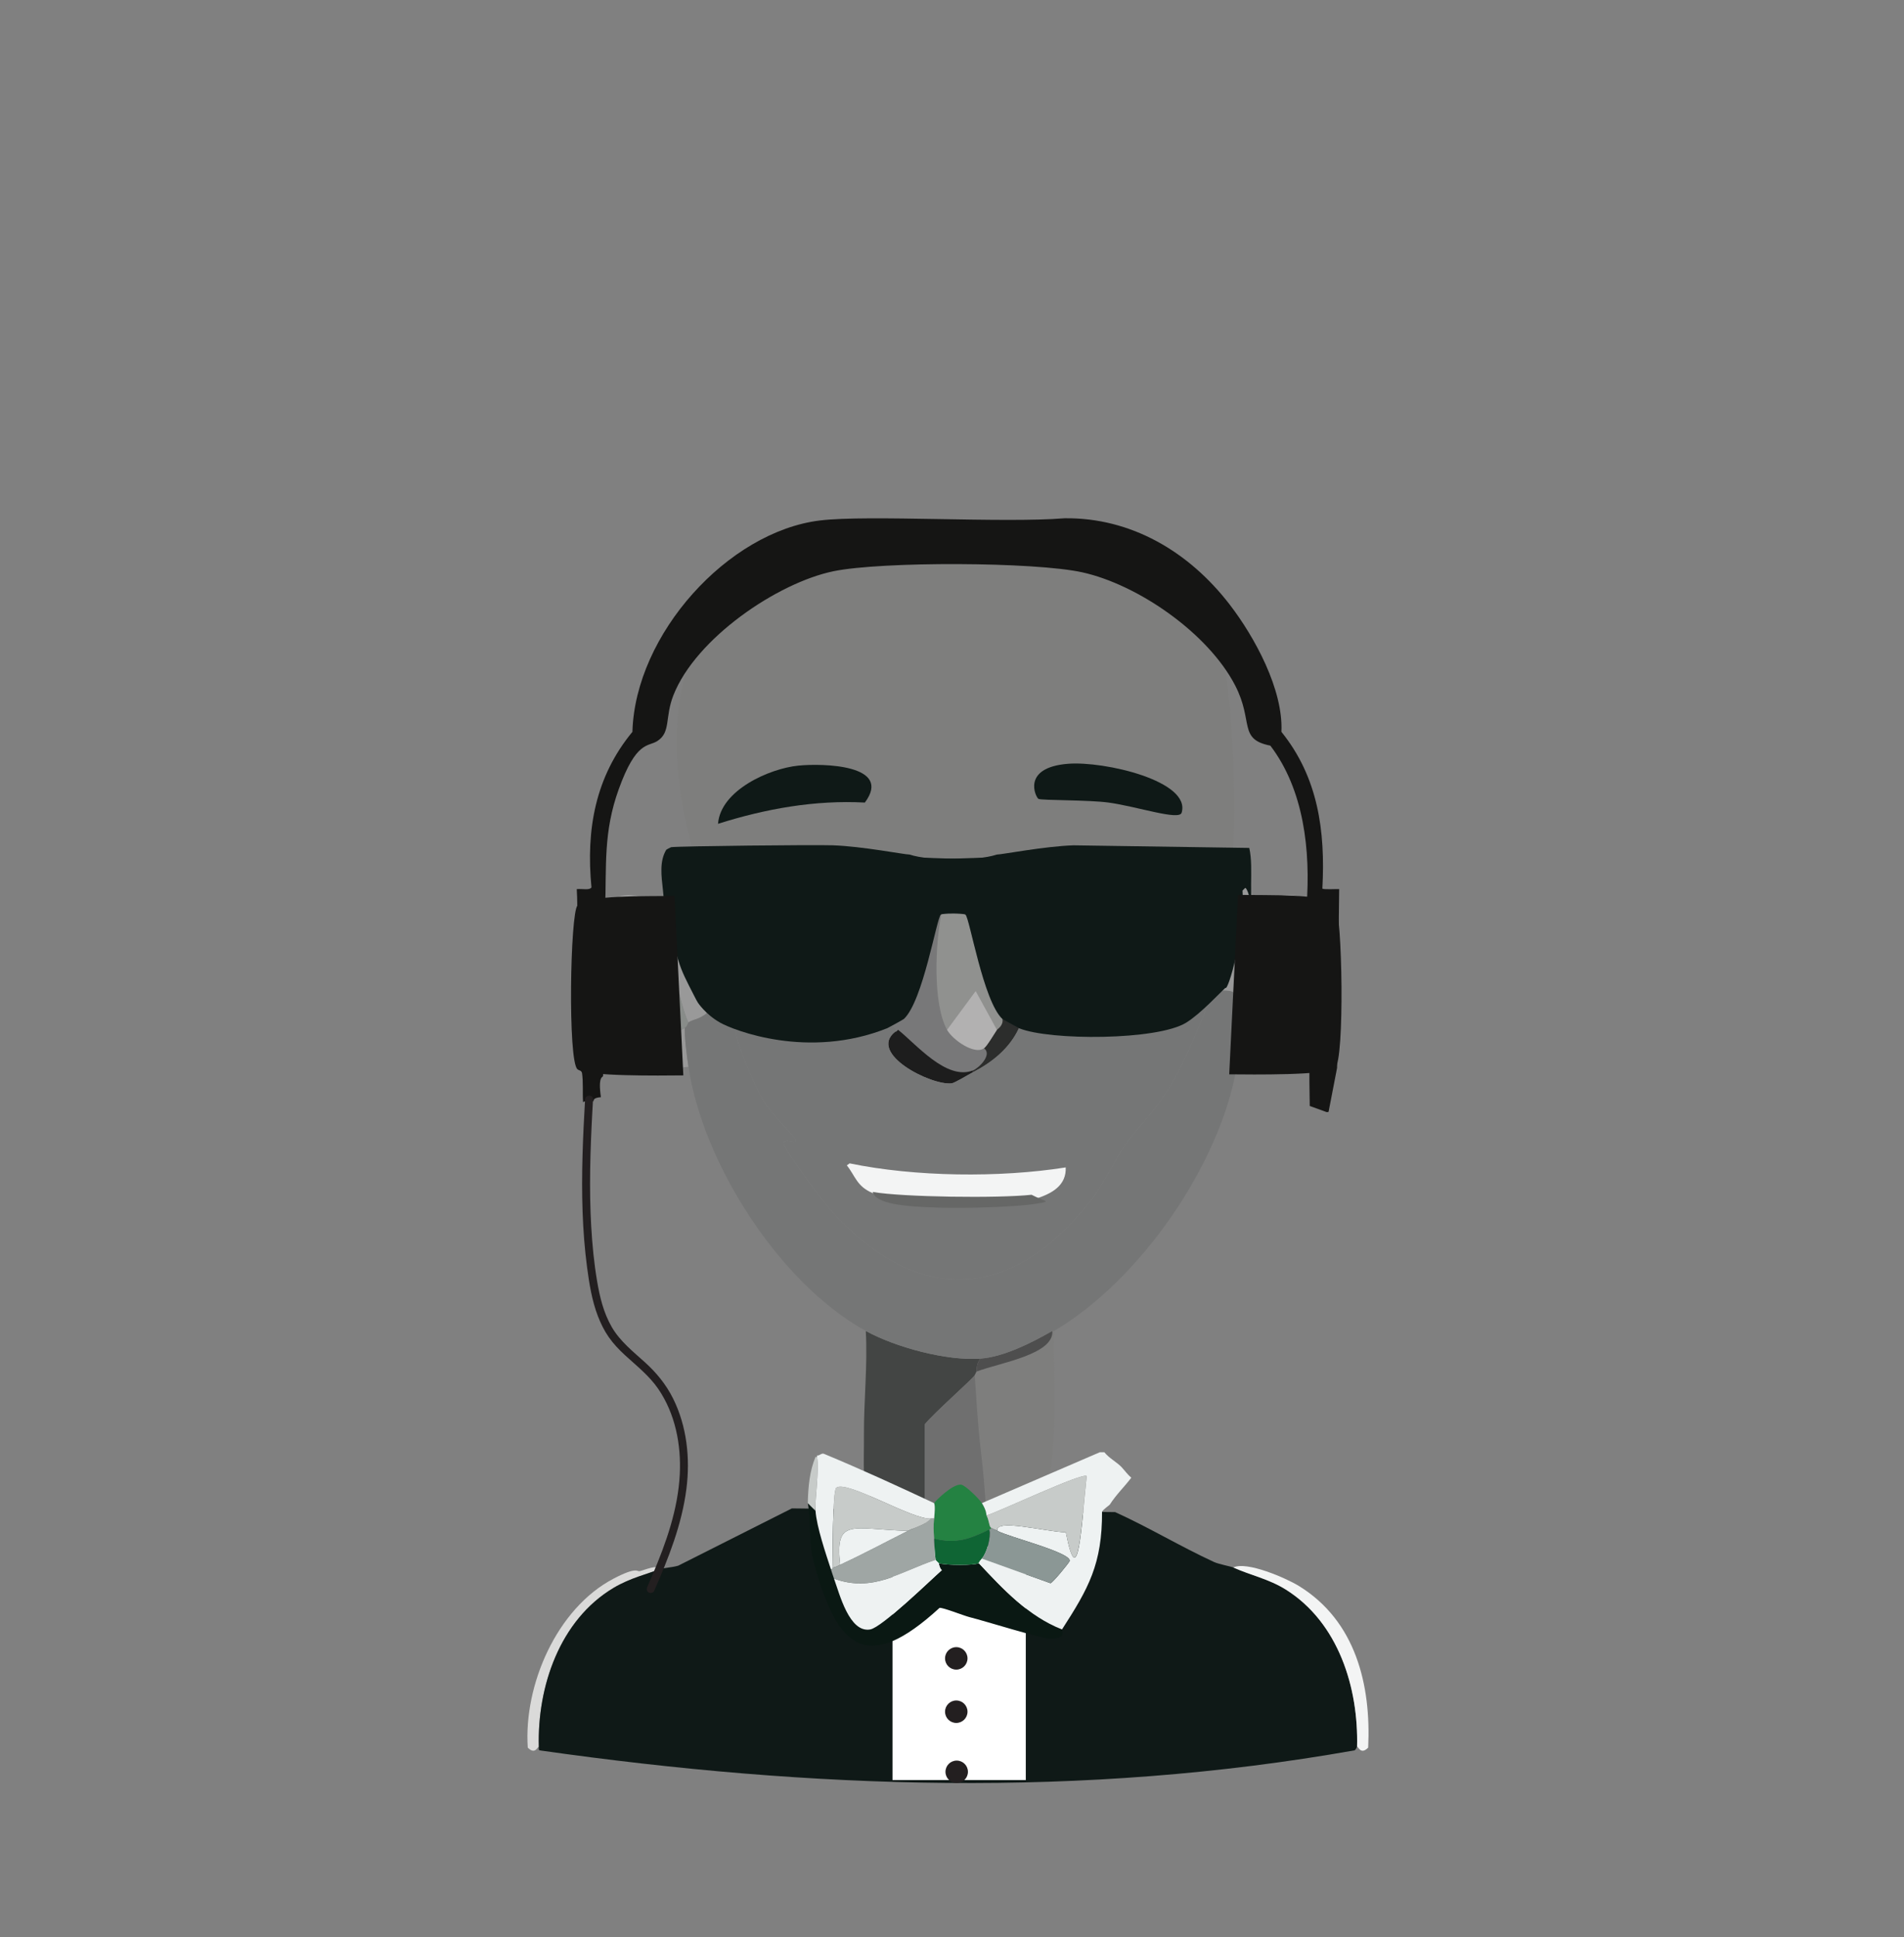 <?xml version="1.0" encoding="UTF-8"?>
<svg id="Layer_1" data-name="Layer 1" xmlns="http://www.w3.org/2000/svg" viewBox="0 0 1200.09 1220.82"><rect x="0" y="0" width="1200.09" height="1220.82" fill="#808080" stroke="none"/>
  <defs>
    <style>
      .cls-1 {
        fill: #757676;
      }

      .cls-1, .cls-2, .cls-3, .cls-4, .cls-5, .cls-6, .cls-7, .cls-8, .cls-9, .cls-10, .cls-11, .cls-12, .cls-13, .cls-14, .cls-15, .cls-16, .cls-17, .cls-18, .cls-19, .cls-20, .cls-21, .cls-22, .cls-23, .cls-24, .cls-25, .cls-26, .cls-27, .cls-28, .cls-29 {
        stroke-width: 0px;
      }

      .cls-2 {
        fill: #999;
      }

      .cls-3 {
        fill: #888c89;
      }

      .cls-4 {
        fill: #9fa6a4;
      }

      .cls-5 {
        fill: #454545;
      }

      .cls-6 {
        fill: #7e7e7d;
      }

      .cls-7 {
        fill: #90918f;
      }

      .cls-8 {
        fill: #0f6534;
      }

      .cls-9 {
        fill: #8b9795;
      }

      .cls-10 {
        fill: #0a1813;
      }

      .cls-11 {
        fill: #dadad9;
      }

      .cls-12 {
        fill: #c7cbc9;
      }

      .cls-13 {
        fill: #0f1917;
      }

      .cls-14 {
        fill: #666766;
      }

      .cls-15 {
        fill: #333;
      }

      .cls-16 {
        fill: #151514;
      }

      .cls-17 {
        fill: #787879;
      }

      .cls-18 {
        fill: #fff;
      }

      .cls-19 {
        fill: #1d1713;
      }

      .cls-20 {
        fill: #231f20;
      }

      .cls-21 {
        fill: #4e4e4e;
      }

      .cls-22 {
        fill: #2c2d2c;
      }

      .cls-23 {
        fill: #eef2f2;
      }

      .cls-24 {
        fill: #248242;
      }

      .cls-25 {
        fill: #6f6f6f;
      }

      .cls-26 {
        fill: #1d1d1d;
      }

      .cls-27 {
        fill: #434544;
      }

      .cls-28 {
        fill: #f3f4f4;
      }

      .cls-29 {
        fill: #b2b1b1;
      }
    </style>
  </defs>
  <g id="entertainer">
    <g>
      <path class="cls-11" d="m415.31,989.04c-6.7,2.84-17.96,5.34-28.52,11.64-34.12,20.35-48.17,62.5-47.15,100.12-.79-.12-2.28,5.36-6.99.58-2.62-39.16,18.07-87.67,54.13-106.52,14.63-7.65,14.89-4.34,16.3-4.66,3.2-.71,11.87-4.58,12.22-1.16Z"/>
      <g>
        <path class="cls-13" d="m702.86,952.95c21.14,9.58,41.24,21.73,62.28,31.43,3.1,1.43,10.72,2.81,12.22,3.49,10.99,4.94,22.37,7.17,33.18,13.97,33.16,20.87,45.76,61.94,44.82,98.96-.14.03-.77,2.16-1.75,2.33-171.42,30.32-341.71,24.38-513.41,0-.98-.14-.46-2.31-.58-2.33-1.02-37.62,13.03-79.77,47.15-100.12,10.57-6.3,21.82-8.81,28.52-11.64,1.94-.82,8.48-1.18,12.22-2.33l71.6-36.09"/>
        <path class="cls-28" d="m855.37,1100.8c.94-37.02-11.66-78.09-44.82-98.96-10.81-6.8-22.19-9.03-33.18-13.97,8.39-4.16,33.28,6.69,41.33,11.64,35.83,22.05,45.54,62.32,43.66,101.87-4.69,4.79-6.22-.72-6.99-.58Z"/>
      </g>
      <g>
        <path class="cls-2" d="m433.94,555.86c5.03,5.31-1.43,57.84,11.64,82.66-6.06,4.54-7.68,3.38-11.64,5.82-6.33-11.22-11.55-57.62-22.7-60.54-32.72-8.56-32.78,50.28-8.15,66.36,12.82,8.37,17.3,3.8,28.52-2.33-.01,8.11,1.15,16.46,2.33,24.45-79.71,12.2-79.69-127.71-26.78-105.94.6.25,9.34,8.31,11.06,6.99,4.02-12.83-1.75-19.64,15.72-17.46Z"/>
        <path class="cls-3" d="m433.94,644.34c-.26.16-.77,2.64-2.33,3.49-11.22,6.13-15.7,10.7-28.52,2.33-24.63-16.08-24.57-74.92,8.15-66.36,11.15,2.92,16.37,49.32,22.7,60.54Z"/>
      </g>
      <g>
        <path class="cls-2" d="m775.04,555.86c-5.03,5.31,1.43,57.84-11.64,82.66,6.06,4.54,7.68,3.38,11.64,5.82,6.33-11.22,11.55-57.62,22.7-60.54,32.72-8.56,32.78,50.28,8.15,66.36-12.82,8.37-17.3,3.8-28.52-2.33.01,8.11-1.15,16.46-2.33,24.45,79.71,12.2,79.69-127.71,26.78-105.94-.6.25-9.34,8.31-11.06,6.99-4.02-12.83,1.75-19.64-15.72-17.46Z"/>
        <path class="cls-3" d="m775.04,644.34c.26.16.77,2.64,2.33,3.49,11.22,6.13,15.7,10.7,28.52,2.33,24.63-16.08,24.57-74.92-8.15-66.36-11.15,2.92-16.37,49.32-22.7,60.54Z"/>
      </g>
      <g>
        <path class="cls-27" d="m617.88,856.22c-2.89,3.88-2.13,7.74-2.33,8.15-.35.73-.74,1.68-1.16,2.33-1.85,2.8-25.6,23.71-31.43,30.85v70.54c-43.31-26.25-38.24-22.97-38.42-64.13-.09-21.66,2.38-43.48,1.16-65.19,18.86,10.38,50.99,18.98,72.18,17.46Z"/>
        <path class="cls-6" d="m664.44,898.13c-1.29,36.37-3.1,50.04-41.91,67.63-4.07-64.03-4.07-35.03-8.15-99.06.43-.65.81-1.6,1.16-2.33,14.9-5.58,48.91-10.76,47.73-25.61.29-.17.88.17,1.16,0-.52,19.76.7,39.63,0,59.37Z"/>
        <path class="cls-21" d="m663.28,838.75c1.17,14.85-32.83,20.03-47.73,25.61.2-.41-.56-4.27,2.33-8.15,14.84-1.06,32.62-10.1,45.4-17.46Z"/>
        <path class="cls-25" d="m622.53,965.76c-23.25,10.53-35.02,2.47-39.58,3.49v-71.7c5.83-7.15,29.59-28.05,31.43-30.85,4.07,64.03,4.07,35.03,8.15,99.06Z"/>
      </g>
      <g>
        <path class="cls-1" d="m531.73,639.68c-4.05,6.4-19.09-3.39-6.4,10.48h-19.79q2.91-4.07,5.82-8.15c-50.22-2.32-35.21,7.47-37.25,8.15-.48.16-7.77-4.64-9.9-2.33-3.27,3.57,12.72,38.86,16.3,44.82,6.1,10.17,20.77,23.97,20.96,25.61.4,3.64-5.26-1.2-7.57,1.75-1.56,1.99,24.99,37.35,28.52,41.33,54.03,60.9,113.11,60.58,164.15-3.49,9.28-11.65,14.98-25.31,23.28-37.25,6.44-9.26,18.19-19.82,29.1-38.42,8.71-14.84,17.81-37.8,24.45-54.13,1.75-1.51.99-2.78,1.46-3.31,0,0,.11-.11.29-.18.87-.38,8.93-.67,11.43.36,5.61,2.32,7.06,21.25,3.12,46.21-10.13,62.29-61.08,135.68-115.25,167.64-.29.17-.87-.17-1.16,0-12.78,7.36-30.56,16.4-45.4,17.46-21.19,1.51-53.32-7.09-72.18-17.46-54.39-29.92-102.75-105.63-111.76-166.48-1.18-7.99-2.34-16.34-2.33-24.45,1.55-.85,2.07-3.33,2.33-3.49,3.96-2.44,5.58-1.28,11.64-5.82,12.81-9.6,6.37-8.35,6.99-23.87.03-.77,2.3,2.93,2.33-12.81,0-.44-2.33-1.89-2.33-2.33.06-13.98-1.18-16.57-1.16-17.46.04-1.63,3.02-20,3.49-20.96,1.64-3.31,3.23-4.22,5.82-6.4-10.75,16.09-6.85,71.8,9.9,81.49,10.68,6.19,48.13,5.61,61.12,3.49Z"/>
        <g>
          <path class="cls-6" d="m580.36,351.11c47.82-3.31,92.22,2.57,118.17,6.46-26.02,8.72-62.86,20.28-72.51,48.69-7.9,23.28-1.27,100.41-3.49,131.55,4.4-.99,5.53.58,5.82.58-15.92,5.05-37.64,1.07-55.3,2.33-12.51-3.72-26.64-6.11-39.58-6.99-12.76-.86-80.52-.54-97.21,0-3.2-10.81-28.98-102.33,19.39-150.03,26.13-25.77,63.37-28.35,124.71-32.6Z"/>
          <path class="cls-13" d="m503.21,482.51c15.04-1.51,59.79-.73,41.91,23.28-31.56-1.68-62.59,3.92-92.55,13.39,1.6-21.18,32.42-34.85,50.64-36.67Z"/>
        </g>
        <g>
          <path class="cls-6" d="m777.23,534.45c-6.63-.68-89.45-1.56-101.87-1.16-18.29.59-45.17,5.83-48.31,5.82-.29,0-1.42-1.57-5.82-.58,2.22-31.14-4.41-108.27,3.49-131.55,9.64-28.41,40.61-56.01,67.52-50.64,69.85,13.93,59.38,9.06,71.02,29.69,13.11,23.23,16.47,118.2,13.97,148.43Z"/>
          <path class="cls-13" d="m673.18,481.35c22.83-1.82,77.66,10.86,71.6,30.85-1.54,5.09-27.89-3.9-45.99-6.4-12.61-1.74-42.27-1.31-44.24-2.33-1.65-.85-11.08-19.75,18.63-22.12Z"/>
        </g>
        <g>
          <path class="cls-17" d="m593.43,575.65c-3.92,19.16-5.61,56.55,3.49,73.34,3.35,6.17,17.18,16.01,23.28,11.64,5.45,4.06-3.35,12.55-6.99,13.97-16.64,6.49-35.73-16.54-47.15-25.61-.08-.07-1.15,1.59-1.75,1.16-.37-.26,2.25-2.87-4.66-4.66,21.1-11.21,25.83-46.25,29.1-68.1,1.57-2.44,3.03-1.42,4.66-1.75Z"/>
          <path class="cls-7" d="m631.85,642.01c.76,4.44-3.22,6.58-3.49,6.99q-6.69-12.22-13.39-24.45-9.02,12.22-18.04,24.45c-9.1-16.79-7.41-54.18-3.49-73.34,1.95-.39,14.14-.25,15.13.58,2.69,2.25,11.17,54.42,23.28,65.78Z"/>
          <path class="cls-22" d="m642.33,647.83c-5.93,12.86-16.97,21.7-29.1,27.94v-1.16c3.63-1.42,12.44-9.91,6.99-13.97,1.92-1.37,6.37-9.01,8.15-11.64.27-.41,4.25-2.54,3.49-6.99.44.41,9.92,5.59,10.48,5.82Z"/>
          <path class="cls-26" d="m613.22,674.6v1.16c-2.67,1.37-11.51,6.77-13.39,6.99-13.02,1.46-53.14-18.88-35.51-32.6.6.42,1.66-1.23,1.75-1.16,11.42,9.07,30.51,32.11,47.15,25.61Z"/>
          <path class="cls-29" d="m628.36,648.99c-1.78,2.64-6.23,10.27-8.15,11.64-6.1,4.37-19.94-5.47-23.28-11.64q9.02-12.22,18.04-24.45,6.69,12.22,13.39,24.45Z"/>
        </g>
        <g>
          <path class="cls-1" d="m464.2,647.83c20.76,7.47,76.88,7.54,95.46-2.33,6.91,1.79,4.29,4.4,4.66,4.66-17.63,13.72,22.48,34.06,35.51,32.6,1.88-.21,10.72-5.61,13.39-6.99,12.13-6.25,23.18-15.08,29.1-27.94,19.21,7.85,87.13,7.77,105.36-3.49,9.25-5.71,12.35-13.39,15.72-16.3-6.64,16.33-15.74,39.29-24.45,54.13-10.91,18.6-22.67,29.16-29.1,38.42-8.3,11.94-14.01,25.61-23.28,37.25-51.04,64.07-110.12,64.39-164.15,3.49-3.53-3.98-30.08-39.34-28.52-41.33,2.31-2.94,7.97,1.89,7.57-1.75-.18-1.64-14.85-15.45-20.96-25.61-3.58-5.96-19.57-41.25-16.3-44.82Z"/>
          <g>
            <path class="cls-28" d="m650.18,756.18c-20.6,5.5-81.21,3.7-100.12-4.26-10.15-4.27-10.91-10.79-16.3-17.47q.87-.64,1.75-1.28c41.11,8.52,94.4,9.17,136.21,2.56.43,10.88-7.74,16.77-21.54,20.46Z"/>
            <path class="cls-14" d="m650.18,752.96c8.47,4.46,13.57,3.94,2.91,5.66-13.66,2.2-45.19,2.89-60.54,2.47-22.53-.61-40.4-2.28-42.49-9.9,18.91,3.3,79.52,4.05,100.12,1.77Z"/>
          </g>
        </g>
        <g>
          <g>
            <path class="cls-13" d="m676.64,532.74c-18.29.59-45.17,5.83-48.31,5.82-15.12,4.79-35.44,1.47-52.57,2.19,8.19,9.72,13,22.99,14.18,35.53,1.13-.72,2.24-.22,3.45-.46,1.95-.39,14.15-.24,15.14.59,2.69,2.24,11.17,54.42,23.28,65.77.43.41,9.92,5.6,10.48,5.82,19.21,7.86,87.12,7.77,105.36-3.5,9.25-5.71,21.42-19.07,24.78-21.98,2.01-1.72-8.34,2.56-7.32,2.2.58-.2,7.05-2.74,7.32-2.2,1.32,2.71,12.47-33.73,10.72-61.25q.88-.87,1.75-1.74c2.53,1.48,3.96,14.67,6.61,15.52-5.56-5.71-.93-27.28-4.11-40.67"/>
            <g>
              <path class="cls-28" d="m683.62,544.38c12.56-.33,48.64,1.5,58.21,8.15,17.72,12.3,9.68,73.04-9.31,83.82-9.67,5.48-69.03,5.29-79.16,0-18.35-9.58-24.27-59.21-16.88-76.25,6.34-14.64,33.62-15.36,47.15-15.72Z"/>
              <path class="cls-5" d="m709.82,596.77c.37.86,1.33,2.98,2.33,3.49-5.27,21.02-29.56,36.89-41.91,11.64-2.12-11.83-7.53-14.94,19.21-15.13,5.82-.04,17.51,6.01,20.37,0Z"/>
              <path class="cls-15" d="m709.82,596.77c-2.87,6.01-14.55-.04-20.37,0-26.74.2-21.33,3.3-19.21,15.13-3.84-7.84-5.54-15.75-4.66-24.45,8.56.86,40,3.8,44.82,6.99,1.33.88-.98,1.4-.58,2.33Z"/>
              <g>
                <path class="cls-19" d="m712.15,600.26c-1-.51-1.96-2.63-2.33-3.49-.4-.93,1.92-1.45.58-2.33-4.82-3.18-36.27-6.13-44.82-6.99,4.11-40.36,57.61-31.26,46.57,12.81Z"/>
                <path class="cls-28" d="m699.92,572.32c8.97-2.76,13.7,11.29,6.99,13.97-10.05,4.02-14.46-11.67-6.99-13.97Z"/>
              </g>
            </g>
            <path class="cls-13" d="m573.22,538.55c-3.14.01-30.02-5.23-48.31-5.82-12.41-.4-95.23.49-101.86,1.17-.04,0-.07.03-.07.03-1.24.55-2.24,1.1-3.01,1.58-4.42,7.24-3.09,16.59-2.15,25.17.14,1.42.28,2.84.41,4.26.06.83.12,1.65.15,2.45.02.61-.07,1.17-.25,1.7-.02.54-.03,1.09-.02,1.67,0,.9.05,1.75.12,2.55.62-.17,1.81-.39,2.83.21,1.21.71,1.51,2.19,1.66,2.89,1.1,4.96,1.17,9.88,1.48,14.92.18,2.82,1.14,6.53,3.37,13.95,2.25,7.48,5.13,12.8,9.55,21.48,1.39,2.72,2.1,4.11,2.73,5.09,0,0,4.77,7.38,14.04,12.63,8.45,4.79,55.51,23.44,105.36,3.5.56-.22,10.05-5.41,10.48-5.82,12.11-11.36,20.59-63.53,23.28-65.77.99-.83,13.19-.98,15.14-.59,1.21.24,2.32-.26,3.45.46,1.19-12.54,5.99-25.81,14.18-35.53-17.13-.72-37.45,2.61-52.57-2.19Z"/>
          </g>
          <g>
            <path class="cls-28" d="m531.73,639.68c-12.99,2.12-50.44,2.69-61.12-3.49-16.75-9.7-20.65-65.4-9.9-81.49,17.51-14.78,91.23-14.34,102.45,1.75,9.12,13.08,12.6,76.06-31.43,83.24Z"/>
            <path class="cls-5" d="m490.98,602.42c11.48-9.91,39.27,1.43,47.73-9.31-1.51,35.31-40.86,44.12-47.73,9.31Z"/>
            <path class="cls-15" d="m538.71,591.95c0,.39.02.78,0,1.16-8.46,10.74-36.25-.6-47.73,9.31-1.25-6.33-.8-6.77,0-12.81,16.37-4.87,31.59,3.69,47.73,2.33Z"/>
            <g>
              <path class="cls-19" d="m538.71,591.95c-16.14,1.36-31.36-7.2-47.73-2.33,5.56-41.85,47.59-31.77,47.73,2.33Z"/>
              <path class="cls-28" d="m523,573.32c8.64-2.31,13.51,11.65,5.82,13.97-10.5,3.16-12.76-12.12-5.82-13.97Z"/>
            </g>
          </g>
        </g>
      </g>
    </g>
    <ellipse class="cls-13" cx="509.82" cy="592.1" rx="72.63" ry="56.89"/>
    <ellipse class="cls-13" cx="694.87" cy="591.26" rx="73.43" ry="56.06"/>
    <path class="cls-16" d="m837.44,700.49c-.05.58-1.32.28-1.32.35l-10.59-3.83c-.91-40.52,1.22-81.23,0-121.72-.01-.38-2.8-1.78-1.99-4.52,2.57-34.67-1.62-72.97-22.84-100.86-20.4-4.01-10.4-15.15-22.17-37.91-17.2-33.26-61.55-63.62-96.31-71.3-30.17-6.67-126.53-6.95-156.87-.7-35.34,7.29-86.85,42.27-100.94,78.25-5.48,14-1.43,23.39-10.26,28.87-5.73,3.55-13.17-.25-24.16,30.26-9.81,27.21-7.63,48.06-8.6,75.82-.01.3-1.3.91-1.32,1.74-.92,28.5,1.64,83.19,0,103.29-.06.7-3.26-.2-1.32,13.22-5.46.42-4.37,2.33-4.63,2.43-3.5,1.42-4.32-.71-6.62.7-.4-6.09.21-12.33-.66-18.43-.51-1.43-2.5-2.96-2.65-3.83-2.92-16.73.84-88.09-.66-111.99,3.88-.29,7.91.87,9.27-1.04-3.53-36.6,2.47-69.79,25.81-98.07,1.74-61.5,60.18-126.12,118.15-133.2,30.41-3.71,115.41,1.76,154.23-1.39,41.77-.52,78.41,20.91,104.25,54.6,15.55,20.27,33.69,53.38,32.43,79.99,23.07,28.61,27.77,62.3,25.81,98.77.51.75,8.95.23,10.59.35q-.66,56.34-1.32,112.68"/>
    <path class="cls-16" d="m774.77,677.07q2.78-56.54,5.56-113.08c18.87.31,54.93-.8,61.15,5.93,4.65,5.03,6.17,98.38,0,103.3-5.69,4.55-51.73,3.99-66.71,3.84Z"/>
    <path class="cls-16" d="m430.71,677.74q-2.78-56.54-5.56-113.08c-18.87.31-54.93-.8-61.15,5.93-4.65,5.03-6.17,98.38,0,103.3,5.69,4.55,51.73,3.99,66.71,3.84Z"/>
  </g>
  <rect class="cls-18" x="562.54" y="974.65" width="84.01" height="147.18"/>
  <path class="cls-10" d="m514.02,952.15c.74,10.2,6.39,26.74,9.71,36.89.64,1.97,1.23,3.86,1.94,5.83,3.54,9.73,9.67,34.32,22.82,32.04,7.36-1.27,37.21-30.34,45.15-37.38-1.28-1.17-1.58-2.77-1.94-4.37,4.93,1.47,22.45,1.43,25.24,0,15.28,16.28,31.11,33.43,52.43,41.75-.33.52,3.68,5.82-7.28,5.83-5.74,0-40.39-10.92-50.97-13.59-3.79-.96-17.06-6.25-18.93-5.83-45.79,42.01-64.39,25.97-79.13-28.16-3.58-12.46-1.81-26.09-3.88-37.87q2.43,2.43,4.85,4.85Z"/>
  <g>
    <path class="cls-24" d="m618.88,947.29c3.16,5.1,2.72,7.4,2.91,7.77,1.79,3.31,1.56,7.03,2.91,7.77.1,1.18-.74.86-.97.97-11.77,5.82-21.62,9.67-34.95,5.83-.33-5.56-.57-6.85,0-12.62.97-9.76-.17-9.26,0-9.71.38-.99,11.6-12.25,16.99-11.65,2.68.3,11.57,9.17,13.11,11.65Z"/>
    <path class="cls-8" d="m623.73,963.8c.84,5.15-1.53,14.58-4.85,18.45-2.45,2.84-1.79,2.83-1.94,2.91-2.8,1.43-20.32,1.47-25.24,0-.03-.13-1.92-1.81-1.94-1.94-.8-4.73-.69-8.91-.97-13.59,13.33,3.85,23.18,0,34.95-5.83Z"/>
  </g>
  <g>
    <path class="cls-23" d="m707.23,924.96c1.93,2.09,3.6,4.48,5.83,6.31-4.46,5.88-9.58,10.7-13.59,16.99-.18.28-3.84,2.81-4.85,4.37.11,33.03-8.45,48.27-25.24,74.27-21.31-8.32-37.15-25.47-52.43-41.75.16-.08-.5-.07,1.94-2.91q21.6,7.77,43.21,15.53c1.28-.09,12.02-13.16,12.14-14.08.67-5.39-38.58-15.06-45.63-18.93-1.47-7.89,28.96.31,43.21.97,7.8,39.98,9.79-4.41,13.11-35.44-1.93-2.87-55.98,22.79-63.11,24.76-.2-.36.24-2.67-2.91-7.77q37.14-16.02,74.27-32.04h2.91c3.07,3.89,7.86,6.14,11.17,9.71Z"/>
    <path class="cls-12" d="m628.58,964.77c-1.27-.69-2.59-1.29-3.88-1.94-1.35-.73-1.12-4.46-2.91-7.77,7.13-1.97,61.18-27.62,63.11-24.76-3.32,31.03-5.3,75.42-13.11,35.44-14.24-.66-44.67-8.86-43.21-.97Z"/>
    <path class="cls-9" d="m628.58,964.77c7.06,3.87,46.3,13.54,45.63,18.93-.11.92-10.86,13.98-12.14,14.08q-21.6-7.77-43.21-15.53c3.33-3.87,5.69-13.29,4.85-18.45.23-.11,1.07.21.97-.97,1.29.65,2.62,1.25,3.88,1.94Z"/>
  </g>
  <path class="cls-23" d="m588.78,947.29c-.17.45.97-.05,0,9.71h-1.94c-11.26,1.21-53.13-24.52-59.71-19.42-2.54,1.97-2.18,44.07-2.43,50.49-.07.02.23,1.08-.97.97-3.32-10.16-8.97-26.7-9.71-36.89-.49-6.77,2.36-24.82.97-33.98v-.97c1.3.54,2.73-1.65,4.37-.97,23.44,9.75,46.44,20.29,69.42,31.07Z"/>
  <path class="cls-12" d="m514.02,952.15q-2.43-2.43-4.85-4.85c0-.32,0-.65,0-.97.28-9.55,1.14-19.3,4.85-28.16h.97c1.39,9.16-1.46,27.21-.97,33.98Z"/>
  <path class="cls-4" d="m588.78,957c-.57,5.77-.33,7.06,0,12.62.28,4.68.17,8.86.97,13.59-22.56,7.62-39.69,20.59-64.08,11.65-.71-1.96-1.3-3.85-1.94-5.83,1.2.1.9-.95.97-.97,3.1-.82,2.67-.94,4.85-1.94,14.55-6.71,28.43-14.19,42.72-21.36,4.79-2.41,10.74-3.57,14.56-7.77h1.94Z"/>
  <path class="cls-12" d="m586.84,957c-3.82,4.2-9.77,5.36-14.56,7.77-35.07-.96-46.17-8.7-42.72,21.36-2.18,1.01-1.76,1.12-4.85,1.94.25-6.42-.12-48.51,2.43-50.49,6.58-5.1,48.45,20.63,59.71,19.42Z"/>
  <path class="cls-23" d="m589.75,983.22c.02.14,1.91,1.81,1.94,1.94.36,1.6.66,3.2,1.94,4.37-7.94,7.04-37.79,36.11-45.15,37.38-13.15,2.28-19.28-22.31-22.82-32.04,24.39,8.94,41.52-4.03,64.08-11.65Z"/>
  <path class="cls-23" d="m572.27,964.77c-14.29,7.17-28.17,14.65-42.72,21.36-3.45-30.06,7.65-22.32,42.72-21.36Z"/>
  <circle class="cls-20" cx="602.74" cy="1045.14" r="7.08"/>
  <circle class="cls-20" cx="602.74" cy="1078.75" r="7.08"/>
  <circle class="cls-20" cx="603.01" cy="1116.63" r="7.08"/>
  <path class="cls-20" d="m368.77,692.92c-1.36,23.54-2.4,47.15-1.57,70.73.42,11.76,1.3,23.51,2.85,35.18,1.37,10.33,3.03,20.76,6.77,30.54,1.8,4.69,4.02,9.23,6.91,13.36s6.43,7.86,10.17,11.3c7.38,6.79,15.29,12.94,21.01,21.3,10.68,15.63,14.48,35.05,13.56,53.74-1.09,22.06-8.64,43.33-17.21,63.47-1.09,2.55-2.19,5.09-3.31,7.63-.54,1.23-.36,2.68.9,3.42,1.06.62,2.87.35,3.42-.9,9.09-20.65,17.49-41.85,20.37-64.37,2.46-19.25.31-39.48-8.42-57-4.38-8.79-10.5-16.26-17.76-22.82s-15.7-13.21-20.89-22.22-7.55-18.94-9.23-28.92c-1.94-11.46-3.05-23.07-3.71-34.67-1.35-23.66-.6-47.38.66-71.02.16-2.92.32-5.84.49-8.76.19-3.21-4.81-3.2-5,0h0Z"/>
</svg>